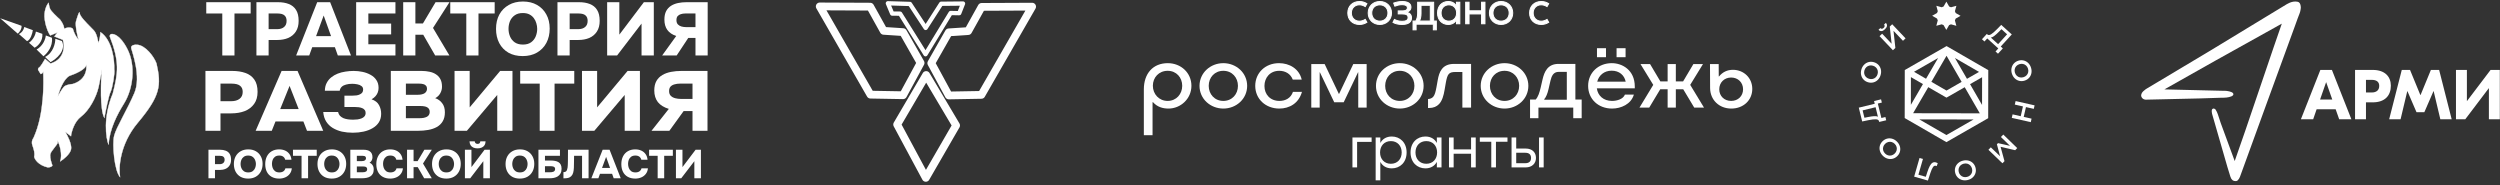 <?xml version="1.0" encoding="UTF-8"?> <svg xmlns="http://www.w3.org/2000/svg" width="1645" height="122" viewBox="0 0 1645 122" fill="none"><rect x="0" y="0" width="1645" height="122" fill="#333333" stroke="none"/><path fill-rule="evenodd" clip-rule="evenodd" d="M29.668 38.785C28.737 40.444 26.663 43.882 25.818 44.361C24.972 44.839 25.002 45.665 25.123 46.018L26.796 48.719C27.332 48.62 28.25 48.138 28.437 46.975C28.683 52.183 29.572 74.408 22.05 90.76C21.621 91.314 20.815 92.799 21.015 94.308C21.092 94.885 21.336 95.616 21.615 96.451C22.246 98.343 23.055 100.767 22.5 103.145C22.867 104.873 25.186 108.693 31.522 110.154C32.426 110.108 34.28 109.779 34.461 108.833C33.899 107.383 32.819 103.961 32.991 101.884C33.104 100.529 34.528 98.748 35.83 97.119C37.026 95.624 38.118 94.257 37.999 93.467C37.8 92.147 37.912 92.367 37.993 92.641C39.193 95.189 41.2 101.466 39.632 106.197C41.785 104.843 46.225 101.332 46.767 98.118C47.308 94.905 44.416 89.17 42.902 86.704L46.7 89.624C47.032 86.75 48.798 80.168 53.208 76.83C58.721 72.658 63.372 63.89 64.855 57.271C66.04 51.976 66.783 47.345 67.006 45.691C66.325 54.113 65.703 72.273 68.67 77.536C69.538 72.809 71.552 62.812 72.668 60.632C74.063 57.907 75.75 47.275 75.147 45.628C75.376 39.648 73.888 26.382 66.107 21.157C66.003 22.927 65.561 26.825 64.629 28.248C64.457 26.361 63.636 22.073 61.733 20.011C61.222 19.458 60.509 18.739 59.703 17.925C56.752 14.945 52.55 10.702 52.442 8.756C52.316 6.486 50.954 10.967 50.196 13.461C50.127 13.687 50.063 13.898 50.005 14.085C49.315 16.332 51.157 25.521 51.869 26.105C52.581 26.69 49.737 25.06 47.919 18.939C47.403 18.313 45.147 17.45 42.138 18.984C42.291 18.353 41.999 16.271 39.614 12.986C37.634 11.232 33.529 7.346 32.951 5.841C32.373 4.335 32.06 2.544 31.976 1.836C30.767 3.183 28.573 7.314 29.467 13.065C30.362 18.816 32.253 22.286 33.087 23.302L37.791 21.377L35.806 23.989L41.369 26.187C42.619 30.189 42.742 38.919 33.231 41.825L29.668 38.785ZM38.002 63.498C38.956 59.754 41.851 51.787 45.801 49.868C49.488 48.66 56.834 45.488 56.716 42.468C57.331 45.688 56.419 52.759 47.849 55.28C46.669 55.368 43.982 55.758 42.668 56.618C41.353 57.478 39.009 61.563 38.002 63.498Z" fill="white"></path><path fill-rule="evenodd" clip-rule="evenodd" d="M32.061 1.563L32.092 1.822C32.175 2.524 32.487 4.305 33.06 5.798C33.197 6.155 33.55 6.667 34.047 7.27C34.541 7.87 35.168 8.549 35.84 9.237C37.184 10.614 38.703 12.021 39.691 12.897L39.701 12.906L39.708 12.916C40.907 14.566 41.582 15.918 41.938 16.941C42.227 17.769 42.309 18.389 42.285 18.779C43.725 18.087 44.992 17.934 45.974 18.034C46.488 18.086 46.925 18.208 47.268 18.358C47.609 18.507 47.864 18.688 48.01 18.863L48.025 18.882L48.032 18.905C48.936 21.952 50.095 23.877 50.935 24.964C51.128 25.213 51.304 25.419 51.456 25.583C51.452 25.574 51.448 25.564 51.445 25.554C51.325 25.238 51.197 24.818 51.065 24.327C50.802 23.344 50.526 22.067 50.294 20.739C50.062 19.41 49.874 18.029 49.786 16.837C49.7 15.652 49.712 14.636 49.892 14.05C49.949 13.863 50.013 13.653 50.082 13.427L50.082 13.426L50.083 13.423C50.461 12.178 50.992 10.431 51.445 9.279C51.558 8.99 51.668 8.736 51.769 8.536C51.869 8.34 51.968 8.181 52.065 8.095C52.113 8.052 52.181 8.009 52.262 8.016C52.35 8.024 52.407 8.085 52.442 8.146C52.477 8.208 52.501 8.289 52.519 8.386C52.537 8.484 52.55 8.605 52.559 8.75C52.584 9.204 52.852 9.811 53.306 10.527C53.756 11.238 54.38 12.039 55.095 12.876C56.525 14.548 58.31 16.351 59.786 17.841L59.788 17.843C60.593 18.656 61.306 19.376 61.818 19.931C62.789 20.982 63.476 22.59 63.942 24.161C64.353 25.546 64.595 26.913 64.707 27.869C64.859 27.563 64.999 27.183 65.124 26.755C65.297 26.167 65.442 25.496 65.561 24.812C65.8 23.444 65.936 22.031 65.988 21.149L66.001 20.943L66.172 21.058C70.097 23.694 72.424 28.349 73.743 33.077C75.06 37.796 75.377 42.608 75.265 45.61C75.342 45.837 75.379 46.192 75.388 46.631C75.397 47.09 75.374 47.655 75.327 48.293C75.231 49.568 75.033 51.14 74.772 52.745C74.511 54.349 74.188 55.988 73.842 57.398C73.497 58.804 73.128 59.991 72.772 60.685C72.5 61.218 72.167 62.24 71.808 63.559C71.449 64.874 71.066 66.474 70.69 68.154C69.939 71.515 69.219 75.195 68.785 77.557L68.727 77.877L68.567 77.593C67.813 76.257 67.293 74.116 66.945 71.54C66.596 68.959 66.416 65.928 66.351 62.8C66.247 57.816 66.433 52.581 66.685 48.528C66.309 50.77 65.73 53.896 64.969 57.297C64.225 60.62 62.687 64.477 60.644 68.027C58.602 71.575 56.052 74.825 53.278 76.924C51.096 78.576 49.562 81.035 48.532 83.447C47.503 85.858 46.981 88.211 46.817 89.637L46.793 89.844L43.32 87.174C44.049 88.425 44.978 90.221 45.714 92.087C46.138 93.163 46.498 94.265 46.718 95.301C46.939 96.336 47.021 97.314 46.882 98.138C46.605 99.783 45.336 101.486 43.886 102.938C42.432 104.394 40.777 105.616 39.694 106.297L39.416 106.472L39.519 106.16C40.294 103.821 40.188 101.091 39.733 98.621C39.323 96.39 38.631 94.381 38.062 93.081C38.076 93.187 38.094 93.31 38.115 93.449C38.149 93.677 38.095 93.933 37.987 94.204C37.879 94.477 37.712 94.776 37.506 95.092C37.095 95.725 36.52 96.444 35.924 97.189L35.922 97.192C35.27 98.008 34.592 98.856 34.063 99.668C33.531 100.484 33.162 101.247 33.108 101.893C33.023 102.912 33.246 104.271 33.565 105.565C33.882 106.856 34.291 108.069 34.57 108.791L34.583 108.822L34.576 108.855C34.524 109.129 34.351 109.35 34.124 109.525C33.896 109.7 33.606 109.837 33.3 109.942C32.688 110.153 31.986 110.248 31.527 110.272L31.511 110.273L31.494 110.269C25.12 108.799 22.762 104.948 22.384 103.169L22.378 103.144L22.384 103.118C22.93 100.778 22.135 98.385 21.502 96.488L21.498 96.477C21.222 95.651 20.976 94.912 20.897 94.323C20.794 93.544 20.951 92.775 21.185 92.135C21.416 91.502 21.726 90.987 21.947 90.698C29.163 75.001 28.62 53.876 28.349 47.65C27.98 48.409 27.27 48.751 26.816 48.834L26.737 48.849L25.014 46.069L25.01 46.056C24.878 45.67 24.846 44.774 25.759 44.258C25.85 44.206 25.965 44.109 26.102 43.969C26.238 43.83 26.389 43.653 26.552 43.448C26.876 43.036 27.242 42.513 27.611 41.951C28.35 40.827 29.099 39.555 29.564 38.727L29.634 38.602L33.258 41.693C37.934 40.245 40.237 37.377 41.222 34.38C42.206 31.39 41.881 28.262 41.272 26.276L35.617 24.041L37.435 21.65L33.05 23.444L32.995 23.377C32.144 22.34 30.246 18.848 29.35 13.083C28.45 7.296 30.655 3.129 31.887 1.757L32.061 1.563ZM28.555 46.981C28.802 52.209 29.686 74.44 22.156 90.809L22.15 90.821L22.142 90.832C21.935 91.099 21.632 91.598 21.407 92.216C21.18 92.834 21.034 93.562 21.131 94.292C21.206 94.856 21.445 95.574 21.726 96.413L21.73 96.426C22.356 98.303 23.17 100.743 22.62 103.146C22.994 104.834 25.278 108.588 31.531 110.035C31.976 110.011 32.645 109.918 33.223 109.719C33.516 109.618 33.78 109.492 33.98 109.338C34.168 109.193 34.292 109.029 34.338 108.843C34.056 108.11 33.651 106.904 33.335 105.622C33.016 104.323 32.785 102.932 32.873 101.873C32.932 101.165 33.33 100.36 33.865 99.54C34.401 98.716 35.085 97.86 35.735 97.048L35.737 97.045C36.336 96.296 36.904 95.585 37.308 94.964C37.51 94.653 37.668 94.369 37.768 94.117C37.869 93.863 37.907 93.652 37.882 93.485C37.832 93.154 37.801 92.918 37.785 92.754C37.776 92.673 37.771 92.608 37.77 92.558C37.768 92.51 37.768 92.468 37.774 92.436C37.776 92.423 37.782 92.394 37.802 92.367C37.813 92.351 37.834 92.33 37.866 92.32C37.901 92.31 37.932 92.316 37.953 92.326C37.988 92.341 38.008 92.369 38.014 92.377C38.023 92.391 38.031 92.405 38.037 92.417C38.059 92.463 38.083 92.532 38.102 92.599C38.706 93.882 39.509 96.094 39.965 98.579C40.403 100.959 40.526 103.602 39.841 105.922C40.905 105.225 42.397 104.096 43.719 102.772C45.163 101.326 46.385 99.667 46.649 98.099C46.781 97.316 46.705 96.371 46.488 95.35C46.271 94.331 45.915 93.242 45.494 92.174C44.653 90.037 43.554 87.993 42.801 86.765L42.973 86.61L46.608 89.404C46.799 87.943 47.324 85.675 48.315 83.355C49.354 80.922 50.908 78.422 53.136 76.736C55.876 74.662 58.407 71.442 60.44 67.909C62.472 64.377 64 60.541 64.739 57.245C65.924 51.953 66.666 47.326 66.888 45.675L67.123 45.701C66.782 49.909 66.457 56.55 66.587 62.795C66.652 65.918 66.831 68.94 67.179 71.508C67.501 73.891 67.967 75.872 68.615 77.18C69.054 74.812 69.743 71.313 70.46 68.103C70.836 66.421 71.22 64.817 71.58 63.497C71.939 62.18 72.277 61.135 72.562 60.578C72.904 59.91 73.268 58.747 73.613 57.342C73.957 55.939 74.279 54.307 74.539 52.707C74.799 51.107 74.997 49.542 75.091 48.275C75.139 47.642 75.161 47.085 75.152 46.636C75.143 46.183 75.103 45.854 75.035 45.668L75.027 45.647L75.028 45.623C75.142 42.644 74.828 37.844 73.516 33.141C72.222 28.504 69.965 23.98 66.211 21.371C66.151 22.264 66.017 23.577 65.794 24.852C65.673 25.542 65.526 26.223 65.351 26.821C65.175 27.418 64.969 27.942 64.726 28.312L64.541 28.595L64.51 28.258C64.425 27.322 64.178 25.786 63.716 24.228C63.253 22.668 62.578 21.101 61.645 20.091C61.136 19.54 60.425 18.822 59.619 18.008L59.617 18.006C58.142 16.517 56.351 14.709 54.916 13.029C54.197 12.189 53.566 11.378 53.106 10.654C52.65 9.933 52.352 9.281 52.323 8.763C52.315 8.624 52.303 8.514 52.287 8.429C52.271 8.343 52.252 8.291 52.236 8.262C52.236 8.261 52.236 8.261 52.235 8.26C52.231 8.263 52.227 8.266 52.222 8.271C52.161 8.325 52.079 8.447 51.98 8.643C51.883 8.834 51.777 9.08 51.665 9.365C51.216 10.508 50.687 12.246 50.308 13.495C50.239 13.721 50.175 13.932 50.117 14.119C49.952 14.657 49.935 15.632 50.022 16.82C50.108 18.002 50.295 19.375 50.526 20.698C50.758 22.021 51.032 23.291 51.293 24.266C51.424 24.753 51.55 25.165 51.666 25.471C51.723 25.625 51.777 25.75 51.827 25.843C51.878 25.941 51.918 25.993 51.943 26.014C51.989 26.052 52.024 26.083 52.046 26.107C52.056 26.116 52.07 26.132 52.081 26.15C52.084 26.155 52.088 26.164 52.092 26.175C52.095 26.184 52.101 26.205 52.097 26.232C52.092 26.264 52.073 26.297 52.039 26.317C52.011 26.334 51.984 26.334 51.972 26.334C51.949 26.333 51.93 26.325 51.924 26.323C51.919 26.32 51.914 26.318 51.91 26.316C51.907 26.314 51.904 26.312 51.901 26.311C51.887 26.303 51.872 26.293 51.856 26.281C51.823 26.258 51.781 26.225 51.73 26.182C51.529 26.01 51.178 25.664 50.749 25.108C49.892 24 48.724 22.056 47.812 18.996C47.696 18.863 47.481 18.709 47.173 18.574C46.854 18.434 46.442 18.319 45.951 18.269C44.97 18.169 43.676 18.331 42.191 19.089L41.962 19.205L42.023 18.956C42.091 18.673 42.065 18.021 41.715 17.019C41.369 16.024 40.708 14.696 39.525 13.065C38.533 12.186 37.015 10.779 35.671 9.402C34.997 8.712 34.365 8.027 33.865 7.42C33.368 6.817 32.992 6.279 32.84 5.883C32.319 4.527 32.013 2.946 31.893 2.115C30.682 3.617 28.735 7.595 29.583 13.047C30.456 18.66 32.279 22.082 33.123 23.159L38.146 21.104L35.993 23.936L41.463 26.098L41.48 26.152C42.111 28.17 42.458 31.379 41.447 34.454C40.433 37.535 38.057 40.473 33.265 41.938L33.203 41.956L29.699 38.968C29.23 39.798 28.515 41.006 27.808 42.08C27.437 42.645 27.068 43.174 26.737 43.594C26.571 43.803 26.415 43.987 26.271 44.134C26.129 44.279 25.995 44.395 25.875 44.463C25.105 44.899 25.123 45.641 25.229 45.967L26.851 48.586C27.359 48.463 28.146 48.003 28.318 46.968C28.312 46.858 28.308 46.756 28.303 46.661L28.303 46.655C28.285 46.292 28.273 46.043 28.272 45.925C28.272 45.897 28.272 45.871 28.274 45.852C28.275 45.846 28.276 45.84 28.277 45.832C28.278 45.828 28.282 45.81 28.293 45.792C28.298 45.782 28.312 45.761 28.339 45.747C28.373 45.729 28.41 45.729 28.442 45.742C28.467 45.753 28.482 45.77 28.488 45.777C28.495 45.786 28.5 45.794 28.502 45.799C28.511 45.815 28.515 45.831 28.517 45.838C28.519 45.849 28.522 45.86 28.524 45.873C28.529 45.898 28.535 45.932 28.542 45.974C28.601 46.351 28.601 46.685 28.555 46.981ZM55.832 49.188C54.594 51.704 52.197 54.123 47.881 55.393L47.869 55.396L47.856 55.397C47.272 55.441 46.311 55.56 45.333 55.775C44.352 55.99 43.37 56.299 42.731 56.717C42.42 56.92 42.037 57.324 41.617 57.856C41.2 58.386 40.755 59.035 40.318 59.718C39.444 61.085 38.608 62.587 38.105 63.552L37.886 63.469C38.365 61.59 39.33 58.654 40.671 55.946C41.342 54.592 42.108 53.291 42.956 52.208C43.804 51.125 44.738 50.253 45.748 49.762L45.755 49.758L45.763 49.756C47.602 49.153 50.352 48.061 52.625 46.745C53.763 46.087 54.775 45.375 55.494 44.645C56.216 43.912 56.625 43.178 56.597 42.472L56.831 42.446C57.143 44.078 57.067 46.677 55.832 49.188ZM56.707 43.262C56.855 44.837 56.649 46.992 55.62 49.084C54.414 51.536 52.073 53.911 47.826 55.163C47.231 55.208 46.265 55.328 45.283 55.544C44.297 55.761 43.278 56.077 42.602 56.519C42.256 56.745 41.853 57.175 41.432 57.711C41.008 58.249 40.558 58.904 40.119 59.591C39.485 60.582 38.872 61.643 38.39 62.521C38.918 60.702 39.77 58.297 40.883 56.051C41.549 54.706 42.307 53.42 43.142 52.353C43.976 51.288 44.882 50.447 45.844 49.978C47.693 49.371 50.455 48.274 52.744 46.949C53.889 46.286 54.922 45.562 55.662 44.811C56.154 44.311 56.524 43.791 56.707 43.262Z" fill="white"></path><path d="M74.209 61.563C67.723 77.188 69.636 90.506 71.403 95.212C72.147 84.705 77.237 75.108 81.575 68.113C87.751 58.154 89.286 43.157 83.893 32.462C78.741 22.245 73.901 22.039 72.96 22.518C72.208 22.902 72.183 23.704 72.264 24.058C78.718 40.62 77.76 47.967 74.209 61.563Z" fill="white"></path><path fill-rule="evenodd" clip-rule="evenodd" d="M74.321 22.549C73.668 22.44 73.218 22.52 73.014 22.623C72.338 22.968 72.304 23.69 72.377 24.023C75.605 32.307 76.982 38.297 77.106 43.92C77.23 49.544 76.099 54.794 74.323 61.593L74.32 61.601L74.317 61.608C68.07 76.66 69.633 89.56 71.329 94.648C72.211 84.329 77.211 74.926 81.475 68.051C87.632 58.122 89.159 43.169 83.787 32.515C81.217 27.419 78.731 24.832 76.783 23.578C75.809 22.951 74.97 22.658 74.321 22.549ZM76.911 23.38C78.906 24.663 81.416 27.288 83.998 32.409C89.412 43.146 87.869 58.186 81.675 68.175C77.339 75.167 72.263 84.743 71.521 95.22L71.292 95.253C69.515 90.52 67.603 77.175 74.096 61.525C75.871 54.732 76.993 49.512 76.87 43.925C76.747 38.338 75.378 32.375 72.154 24.1L72.151 24.093L72.149 24.084C72.062 23.707 72.084 22.833 72.907 22.413C73.173 22.277 73.68 22.203 74.36 22.317C75.044 22.431 75.913 22.738 76.911 23.38Z" fill="white"></path><path d="M90.641 80.786C78.764 94.942 77.933 110.5 79.003 116.509C75.195 112.409 73.76 94.722 75.133 89.284C76.507 83.846 83.964 71.752 88.482 61.098C93.001 50.444 86.976 34.326 86.365 31.735C85.877 29.663 88.746 29.357 90.241 29.463C95.53 29.8 101.155 36.93 102.962 41.753C106.261 56.24 105.488 63.09 90.641 80.786Z" fill="white"></path><path fill-rule="evenodd" clip-rule="evenodd" d="M87.517 29.672C88.383 29.341 89.493 29.292 90.249 29.346C92.939 29.517 95.693 31.41 97.993 33.844C100.295 36.282 102.162 39.283 103.072 41.712L103.075 41.719L103.077 41.727C104.727 48.975 105.365 54.333 103.719 60.098C102.076 65.859 98.157 72.011 90.732 80.861C78.879 94.989 78.055 110.51 79.119 116.488L79.189 116.883L78.916 116.589C77.944 115.542 77.134 113.644 76.485 111.322C75.834 108.995 75.34 106.223 75.008 103.412C74.676 100.601 74.506 97.747 74.505 95.255C74.504 92.766 74.671 90.629 75.019 89.255C75.709 86.519 77.925 82.122 80.523 77.093C80.763 76.629 81.006 76.159 81.251 75.685C83.67 71.012 86.324 65.884 88.373 61.052C90.619 55.758 90.248 49.093 89.231 43.414C88.723 40.577 88.055 37.99 87.475 35.95C87.199 34.977 86.942 34.125 86.731 33.43C86.503 32.673 86.33 32.101 86.25 31.762C86.122 31.215 86.213 30.772 86.458 30.423C86.7 30.078 87.084 29.838 87.517 29.672ZM86.651 30.559C86.449 30.846 86.365 31.219 86.48 31.708C86.559 32.043 86.728 32.602 86.954 33.349C87.163 34.042 87.422 34.898 87.702 35.886C88.283 37.93 88.953 40.525 89.463 43.372C90.482 49.063 90.864 55.784 88.591 61.144C86.538 65.985 83.879 71.122 81.461 75.793C81.216 76.267 80.972 76.737 80.733 77.201C78.129 82.242 75.93 86.61 75.247 89.312C74.908 90.657 74.74 92.771 74.741 95.255C74.742 97.737 74.911 100.582 75.242 103.384C75.573 106.187 76.066 108.946 76.712 111.258C77.296 113.347 78.001 115.055 78.817 116.107C77.855 109.788 78.917 94.576 90.551 80.71C97.972 71.864 101.863 65.743 103.493 60.033C105.12 54.33 104.495 49.022 102.849 41.787C101.95 39.393 100.102 36.421 97.821 34.007C95.534 31.586 92.832 29.746 90.234 29.581L90.233 29.581C89.493 29.528 88.422 29.579 87.602 29.892C87.192 30.049 86.856 30.267 86.651 30.559Z" fill="white"></path><path d="M11.722 22.17L0.08 11.996L14.159 16.96C14.46 19.129 12.66 21.337 11.722 22.17Z" fill="white"></path><path d="M15.936 17.773C15.392 20.609 13.373 22.041 12.432 22.402L17.778 27.08C20.132 26.306 21.317 21.939 21.616 19.853L15.936 17.773Z" fill="white"></path><path d="M19.082 28.129C22.274 25.839 23.442 22.275 23.627 20.779L27.886 22.279C28.302 27.279 24.646 30.446 22.766 31.404L19.082 28.129Z" fill="white"></path><path d="M28.592 37.024L24.074 32.576C28.584 29.992 29.995 25.332 30.137 23.325L34.16 24.828C34.961 30.674 30.782 35.394 28.592 37.024Z" fill="white"></path><path d="M33.224 40.88L29.657 37.486C35.11 34.707 36.429 28.349 36.407 25.517L40.785 27.017C43.666 33.413 36.944 38.924 33.224 40.88Z" fill="white"></path><path d="M137.162 117.297V98.53H144.77C146.219 98.53 147.482 98.742 148.56 99.166C149.656 99.59 150.504 100.279 151.105 101.233C151.724 102.188 152.033 103.478 152.033 105.104C152.033 106.606 151.706 107.86 151.052 108.868C150.398 109.875 149.506 110.626 148.375 111.121C147.244 111.598 145.954 111.836 144.505 111.836H141.456V117.297H137.162ZM141.456 108.019H144.505C145.512 108.019 146.307 107.772 146.89 107.277C147.491 106.782 147.792 106.058 147.792 105.104C147.792 104.238 147.535 103.593 147.023 103.168C146.528 102.727 145.706 102.506 144.558 102.506H141.456V108.019ZM163.27 117.509C161.344 117.509 159.674 117.111 158.26 116.316C156.864 115.503 155.786 114.381 155.026 112.95C154.266 111.501 153.886 109.831 153.886 107.94C153.886 105.996 154.275 104.308 155.053 102.877C155.848 101.428 156.952 100.306 158.366 99.51C159.78 98.698 161.45 98.291 163.376 98.291C165.267 98.291 166.91 98.689 168.306 99.484C169.72 100.279 170.816 101.392 171.593 102.824C172.388 104.238 172.786 105.908 172.786 107.834C172.786 109.725 172.397 111.403 171.62 112.87C170.842 114.319 169.738 115.459 168.306 116.29C166.893 117.102 165.214 117.509 163.27 117.509ZM163.349 113.453C164.551 113.453 165.523 113.179 166.265 112.632C167.007 112.084 167.546 111.386 167.882 110.538C168.218 109.689 168.386 108.823 168.386 107.94C168.386 107.286 168.289 106.632 168.094 105.978C167.918 105.324 167.626 104.724 167.22 104.176C166.831 103.628 166.318 103.186 165.682 102.85C165.046 102.515 164.26 102.347 163.323 102.347C162.139 102.347 161.176 102.621 160.434 103.168C159.691 103.699 159.144 104.388 158.79 105.236C158.454 106.084 158.287 106.977 158.287 107.913C158.287 108.85 158.463 109.742 158.817 110.591C159.17 111.439 159.718 112.128 160.46 112.658C161.22 113.188 162.183 113.453 163.349 113.453ZM183.716 117.509C181.772 117.509 180.111 117.12 178.732 116.343C177.354 115.565 176.302 114.461 175.578 113.029C174.871 111.598 174.518 109.919 174.518 107.993C174.518 106.031 174.889 104.326 175.631 102.877C176.373 101.428 177.424 100.306 178.785 99.51C180.164 98.698 181.789 98.291 183.663 98.291C185.112 98.291 186.419 98.547 187.586 99.06C188.752 99.572 189.697 100.332 190.422 101.339C191.164 102.329 191.615 103.584 191.774 105.104H187.665C187.453 104.238 187.02 103.566 186.366 103.089C185.73 102.594 184.864 102.347 183.769 102.347C182.585 102.347 181.639 102.621 180.932 103.168C180.225 103.699 179.713 104.379 179.395 105.21C179.094 106.04 178.944 106.906 178.944 107.807C178.944 108.744 179.103 109.645 179.421 110.511C179.757 111.377 180.278 112.084 180.985 112.632C181.71 113.179 182.664 113.453 183.848 113.453C184.555 113.453 185.173 113.347 185.704 113.135C186.251 112.923 186.702 112.614 187.055 112.207C187.409 111.801 187.656 111.315 187.798 110.75H192.012C191.871 112.216 191.403 113.453 190.607 114.461C189.83 115.468 188.831 116.228 187.612 116.74C186.41 117.253 185.112 117.509 183.716 117.509ZM198.424 117.297V102.506H192.778V98.53H208.417V102.506H202.718V117.297H198.424ZM218.278 117.509C216.352 117.509 214.682 117.111 213.268 116.316C211.872 115.503 210.794 114.381 210.034 112.95C209.274 111.501 208.894 109.831 208.894 107.94C208.894 105.996 209.283 104.308 210.06 102.877C210.856 101.428 211.96 100.306 213.374 99.51C214.788 98.698 216.458 98.291 218.384 98.291C220.275 98.291 221.918 98.689 223.314 99.484C224.728 100.279 225.824 101.392 226.601 102.824C227.396 104.238 227.794 105.908 227.794 107.834C227.794 109.725 227.405 111.403 226.628 112.87C225.85 114.319 224.746 115.459 223.314 116.29C221.9 117.102 220.222 117.509 218.278 117.509ZM218.357 113.453C219.559 113.453 220.531 113.179 221.273 112.632C222.015 112.084 222.554 111.386 222.89 110.538C223.226 109.689 223.394 108.823 223.394 107.94C223.394 107.286 223.296 106.632 223.102 105.978C222.925 105.324 222.634 104.724 222.227 104.176C221.839 103.628 221.326 103.186 220.69 102.85C220.054 102.515 219.267 102.347 218.331 102.347C217.147 102.347 216.184 102.621 215.441 103.168C214.699 103.699 214.151 104.388 213.798 105.236C213.462 106.084 213.294 106.977 213.294 107.913C213.294 108.85 213.471 109.742 213.825 110.591C214.178 111.439 214.726 112.128 215.468 112.658C216.228 113.188 217.191 113.453 218.357 113.453ZM230.507 117.297V98.53H239.281C240.111 98.53 240.871 98.618 241.56 98.795C242.267 98.954 242.877 99.228 243.389 99.617C243.919 99.988 244.335 100.491 244.635 101.127C244.936 101.746 245.086 102.532 245.086 103.487C245.086 104.211 244.918 104.9 244.582 105.554C244.246 106.208 243.769 106.712 243.151 107.065C243.981 107.383 244.644 107.913 245.139 108.655C245.651 109.38 245.907 110.325 245.907 111.492C245.907 112.64 245.695 113.595 245.271 114.355C244.865 115.097 244.299 115.689 243.575 116.131C242.868 116.555 242.055 116.855 241.136 117.032C240.217 117.209 239.254 117.297 238.247 117.297H230.507ZM234.801 113.347H238.671C239.113 113.347 239.51 113.312 239.864 113.241C240.235 113.153 240.544 113.038 240.792 112.897C241.057 112.738 241.251 112.534 241.375 112.287C241.516 112.022 241.587 111.722 241.587 111.386C241.587 111.032 241.525 110.741 241.401 110.511C241.295 110.281 241.127 110.096 240.898 109.954C240.668 109.795 240.394 109.689 240.076 109.636C239.758 109.566 239.396 109.53 238.989 109.53H234.801V113.347ZM234.801 106.005H238.22C238.644 106.005 239.016 105.961 239.334 105.872C239.669 105.784 239.943 105.66 240.155 105.501C240.367 105.342 240.527 105.148 240.633 104.918C240.756 104.688 240.818 104.423 240.818 104.123C240.818 103.716 240.721 103.398 240.527 103.168C240.35 102.921 240.094 102.753 239.758 102.665C239.422 102.559 239.016 102.506 238.538 102.506H234.801V106.005ZM256.818 117.509C254.874 117.509 253.213 117.12 251.834 116.343C250.456 115.565 249.405 114.461 248.68 113.029C247.973 111.598 247.62 109.919 247.62 107.993C247.62 106.031 247.991 104.326 248.733 102.877C249.475 101.428 250.527 100.306 251.887 99.51C253.266 98.698 254.892 98.291 256.765 98.291C258.214 98.291 259.521 98.547 260.688 99.06C261.854 99.572 262.8 100.332 263.524 101.339C264.266 102.329 264.717 103.584 264.876 105.104H260.767C260.555 104.238 260.122 103.566 259.468 103.089C258.832 102.594 257.966 102.347 256.871 102.347C255.687 102.347 254.741 102.621 254.034 103.168C253.328 103.699 252.815 104.379 252.497 105.21C252.197 106.04 252.046 106.906 252.046 107.807C252.046 108.744 252.205 109.645 252.524 110.511C252.859 111.377 253.381 112.084 254.087 112.632C254.812 113.179 255.766 113.453 256.95 113.453C257.657 113.453 258.276 113.347 258.806 113.135C259.354 112.923 259.804 112.614 260.158 112.207C260.511 111.801 260.758 111.315 260.9 110.75H265.115C264.973 112.216 264.505 113.453 263.71 114.461C262.932 115.468 261.934 116.228 260.714 116.74C259.513 117.253 258.214 117.509 256.818 117.509ZM267.835 117.297V98.53H272.129V106.031H274.78L279.233 98.53H284.137L278.332 107.595L284.111 117.297H279.101L274.886 109.981H272.129V117.297H267.835ZM293.658 117.509C291.732 117.509 290.062 117.111 288.648 116.316C287.252 115.503 286.174 114.381 285.414 112.95C284.654 111.501 284.274 109.831 284.274 107.94C284.274 105.996 284.663 104.308 285.441 102.877C286.236 101.428 287.34 100.306 288.754 99.51C290.168 98.698 291.838 98.291 293.764 98.291C295.655 98.291 297.298 98.689 298.694 99.484C300.108 100.279 301.204 101.392 301.981 102.824C302.776 104.238 303.174 105.908 303.174 107.834C303.174 109.725 302.785 111.403 302.008 112.87C301.23 114.319 300.126 115.459 298.694 116.29C297.281 117.102 295.602 117.509 293.658 117.509ZM293.737 113.453C294.939 113.453 295.911 113.179 296.653 112.632C297.395 112.084 297.934 111.386 298.27 110.538C298.606 109.689 298.774 108.823 298.774 107.94C298.774 107.286 298.677 106.632 298.482 105.978C298.306 105.324 298.014 104.724 297.607 104.176C297.219 103.628 296.706 103.186 296.07 102.85C295.434 102.515 294.648 102.347 293.711 102.347C292.527 102.347 291.564 102.621 290.822 103.168C290.079 103.699 289.532 104.388 289.178 105.236C288.842 106.084 288.675 106.977 288.675 107.913C288.675 108.85 288.851 109.742 289.205 110.591C289.558 111.439 290.106 112.128 290.848 112.658C291.608 113.188 292.571 113.453 293.737 113.453ZM305.913 117.297V98.53H310.208V109.954L318.849 98.53H322.348V117.297H318.027V106.058L309.412 117.297H305.913ZM314.21 97.629C313.185 97.629 312.284 97.461 311.506 97.125C310.729 96.789 310.119 96.285 309.677 95.614C309.236 94.925 308.988 94.059 308.935 93.016H312.381C312.417 93.546 312.611 93.962 312.964 94.262C313.318 94.545 313.751 94.686 314.263 94.686C314.793 94.686 315.217 94.545 315.536 94.262C315.854 93.962 316.022 93.546 316.039 93.016H319.512C319.476 94.059 319.229 94.925 318.769 95.614C318.328 96.285 317.709 96.789 316.914 97.125C316.136 97.461 315.235 97.629 314.21 97.629ZM342.039 117.509C340.113 117.509 338.443 117.111 337.029 116.316C335.633 115.503 334.555 114.381 333.795 112.95C333.035 111.501 332.655 109.831 332.655 107.94C332.655 105.996 333.044 104.308 333.822 102.877C334.617 101.428 335.721 100.306 337.135 99.51C338.549 98.698 340.219 98.291 342.145 98.291C344.036 98.291 345.679 98.689 347.075 99.484C348.489 100.279 349.585 101.392 350.362 102.824C351.157 104.238 351.555 105.908 351.555 107.834C351.555 109.725 351.166 111.403 350.389 112.87C349.611 114.319 348.507 115.459 347.075 116.29C345.662 117.102 343.983 117.509 342.039 117.509ZM342.118 113.453C343.32 113.453 344.292 113.179 345.034 112.632C345.776 112.084 346.315 111.386 346.651 110.538C346.987 109.689 347.155 108.823 347.155 107.94C347.155 107.286 347.058 106.632 346.863 105.978C346.687 105.324 346.395 104.724 345.988 104.176C345.6 103.628 345.087 103.186 344.451 102.85C343.815 102.515 343.029 102.347 342.092 102.347C340.908 102.347 339.945 102.621 339.203 103.168C338.46 103.699 337.913 104.388 337.559 105.236C337.223 106.084 337.056 106.977 337.056 107.913C337.056 108.85 337.232 109.742 337.586 110.591C337.939 111.439 338.487 112.128 339.229 112.658C339.989 113.188 340.952 113.453 342.118 113.453ZM354.294 117.297V98.53H368.449V102.506H358.589V105.634H362.565C363.484 105.634 364.358 105.713 365.189 105.872C366.019 106.014 366.762 106.279 367.416 106.667C368.069 107.056 368.582 107.604 368.953 108.311C369.324 109.018 369.51 109.928 369.51 111.041C369.51 112.278 369.28 113.303 368.82 114.116C368.379 114.929 367.778 115.574 367.018 116.051C366.276 116.51 365.445 116.837 364.526 117.032C363.607 117.209 362.688 117.297 361.769 117.297H354.294ZM358.589 113.347H361.955C362.344 113.347 362.733 113.321 363.121 113.268C363.51 113.215 363.864 113.118 364.182 112.976C364.5 112.835 364.756 112.623 364.95 112.34C365.162 112.057 365.268 111.686 365.268 111.227C365.268 110.82 365.18 110.493 365.003 110.246C364.844 109.999 364.623 109.813 364.341 109.689C364.058 109.548 363.722 109.46 363.333 109.424C362.962 109.371 362.565 109.345 362.141 109.345H358.589V113.347ZM370.745 117.35V113.268C371.416 113.268 371.929 113.144 372.282 112.897C372.653 112.649 372.918 112.296 373.077 111.836C373.254 111.377 373.387 110.847 373.475 110.246C373.546 109.751 373.59 109.23 373.607 108.682C373.643 108.117 373.66 107.586 373.66 107.092C373.678 106.579 373.687 106.146 373.687 105.793L373.74 98.53H387.285V117.297H382.991V102.506H377.743L377.69 106.561C377.69 107.94 377.663 109.23 377.61 110.431C377.557 111.615 377.407 112.676 377.159 113.612C376.912 114.549 376.479 115.326 375.861 115.945C375.277 116.51 374.597 116.89 373.82 117.085C373.06 117.262 372.035 117.35 370.745 117.35ZM389.118 117.297L396.54 98.53H401.099L408.441 117.297H403.803L402.769 114.381H394.79L393.73 117.297H389.118ZM396.142 110.484H401.417L398.819 103.221L396.142 110.484ZM418.036 117.509C416.092 117.509 414.431 117.12 413.053 116.343C411.674 115.565 410.623 114.461 409.898 113.029C409.191 111.598 408.838 109.919 408.838 107.993C408.838 106.031 409.209 104.326 409.951 102.877C410.693 101.428 411.745 100.306 413.106 99.51C414.484 98.698 416.11 98.291 417.983 98.291C419.432 98.291 420.74 98.547 421.906 99.06C423.072 99.572 424.018 100.332 424.742 101.339C425.485 102.329 425.935 103.584 426.094 105.104H421.986C421.773 104.238 421.341 103.566 420.687 103.089C420.051 102.594 419.185 102.347 418.089 102.347C416.905 102.347 415.96 102.621 415.253 103.168C414.546 103.699 414.033 104.379 413.715 105.21C413.415 106.04 413.265 106.906 413.265 107.807C413.265 108.744 413.424 109.645 413.742 110.511C414.078 111.377 414.599 112.084 415.306 112.632C416.03 113.179 416.984 113.453 418.168 113.453C418.875 113.453 419.494 113.347 420.024 113.135C420.572 112.923 421.022 112.614 421.376 112.207C421.729 111.801 421.977 111.315 422.118 110.75H426.333C426.191 112.216 425.723 113.453 424.928 114.461C424.15 115.468 423.152 116.228 421.933 116.74C420.731 117.253 419.432 117.509 418.036 117.509ZM432.744 117.297V102.506H427.098V98.53H442.737V102.506H437.038V117.297H432.744ZM444.766 117.297V98.53H449.06V109.954L457.702 98.53H461.201V117.297H456.88V106.058L448.265 117.297H444.766Z" fill="white"></path><path d="M428.689 86.061L440.079 71.652C436.912 70.687 434.516 69.204 432.892 67.201C431.308 65.161 430.517 62.602 430.517 59.523C430.517 57.038 430.984 54.961 431.917 53.292C432.892 51.623 434.212 50.307 435.876 49.342C437.541 48.378 439.449 47.692 441.601 47.284C443.753 46.876 446.007 46.672 448.362 46.672H465.537V86.061H455.671V73.098H449.824L440.444 86.061H428.689ZM447.936 65.087H455.671V55.017H447.448C446.109 55.017 444.89 55.184 443.794 55.518C442.698 55.815 441.825 56.315 441.175 57.02C440.566 57.725 440.262 58.689 440.262 59.913C440.262 61.285 440.647 62.342 441.419 63.084C442.19 63.826 443.165 64.345 444.342 64.642C445.56 64.939 446.758 65.087 447.936 65.087Z" fill="white"></path><path d="M382.949 86.061V46.672H392.909V70.65L412.952 46.672H421.068V86.061H411.046V62.472L391.065 86.061H382.949Z" fill="white"></path><path d="M355.133 86.061V55.017H342.289V46.672H377.866V55.017H364.902V86.061H355.133Z" fill="white"></path><path d="M299.088 86.061V46.672H309.048V70.65L329.091 46.672H337.206V86.061H327.185V62.472L307.203 86.061H299.088Z" fill="white"></path><path d="M257.158 86.061V46.672H277.427C279.346 46.672 281.101 46.857 282.693 47.228C284.326 47.562 285.734 48.137 286.918 48.953C288.143 49.732 289.102 50.789 289.796 52.124C290.49 53.422 290.837 55.073 290.837 57.075C290.837 58.596 290.449 60.043 289.674 61.415C288.898 62.787 287.796 63.844 286.367 64.586C288.286 65.254 289.817 66.367 290.96 67.924C292.144 69.445 292.736 71.429 292.736 73.877C292.736 76.288 292.246 78.291 291.266 79.886C290.327 81.443 289.021 82.686 287.347 83.613C285.714 84.503 283.836 85.134 281.713 85.505C279.591 85.876 277.366 86.061 275.039 86.061H257.158ZM267.078 77.772H276.018C277.039 77.772 277.958 77.697 278.774 77.549C279.631 77.364 280.346 77.123 280.917 76.826C281.53 76.492 281.979 76.065 282.264 75.546C282.591 74.99 282.754 74.359 282.754 73.655C282.754 72.913 282.611 72.301 282.326 71.819C282.081 71.337 281.693 70.947 281.162 70.65C280.632 70.317 279.999 70.094 279.264 69.983C278.529 69.834 277.692 69.76 276.753 69.76H267.078V77.772ZM267.078 62.361H274.978C275.957 62.361 276.815 62.268 277.549 62.083C278.325 61.897 278.958 61.638 279.448 61.304C279.938 60.97 280.305 60.562 280.55 60.08C280.836 59.598 280.978 59.041 280.978 58.411C280.978 57.558 280.754 56.89 280.305 56.408C279.897 55.889 279.305 55.536 278.529 55.351C277.753 55.128 276.815 55.017 275.712 55.017H267.078V62.361Z" fill="white"></path><path d="M232.187 87.332C229.662 87.332 227.264 87.089 224.992 86.603C222.762 86.079 220.743 85.275 218.933 84.191C217.166 83.107 215.736 81.705 214.642 79.985C213.548 78.265 212.896 76.171 212.686 73.704H222.468C222.678 74.676 223.078 75.498 223.667 76.171C224.298 76.807 225.055 77.33 225.939 77.742C226.864 78.115 227.874 78.377 228.968 78.527C230.062 78.676 231.177 78.751 232.313 78.751C233.323 78.751 234.29 78.695 235.216 78.583C236.184 78.433 237.067 78.209 237.867 77.91C238.708 77.573 239.36 77.125 239.823 76.564C240.328 75.966 240.58 75.218 240.58 74.321C240.58 73.498 240.37 72.844 239.949 72.358C239.571 71.834 239.045 71.442 238.371 71.18C237.698 70.881 236.92 70.675 236.036 70.563C235.153 70.451 234.248 70.395 233.323 70.395H226.633V62.936H231.934C232.944 62.936 233.87 62.88 234.711 62.768C235.553 62.618 236.289 62.375 236.92 62.038C237.593 61.702 238.098 61.291 238.435 60.805C238.771 60.281 238.939 59.646 238.939 58.898C238.939 57.888 238.561 57.122 237.803 56.599C237.088 56.038 236.184 55.664 235.09 55.477C233.996 55.252 232.881 55.14 231.745 55.14C230.23 55.14 228.884 55.309 227.706 55.645C226.528 55.944 225.581 56.43 224.866 57.103C224.151 57.776 223.709 58.636 223.541 59.683H213.758C213.8 57.701 214.2 56 214.958 54.58C215.715 53.121 216.704 51.906 217.924 50.934C219.144 49.925 220.553 49.102 222.152 48.467C223.751 47.831 225.455 47.382 227.264 47.12C229.073 46.821 230.882 46.672 232.691 46.672C234.669 46.672 236.625 46.877 238.561 47.289C240.496 47.7 242.263 48.354 243.862 49.252C245.461 50.112 246.723 51.252 247.649 52.673C248.616 54.093 249.1 55.813 249.1 57.832C249.1 58.879 248.932 59.851 248.595 60.749C248.301 61.608 247.817 62.431 247.144 63.216C246.513 63.964 245.629 64.674 244.493 65.347C246.807 66.132 248.427 67.385 249.353 69.105C250.32 70.825 250.804 72.75 250.804 74.881C250.804 77.013 250.299 78.882 249.29 80.49C248.28 82.06 246.891 83.35 245.124 84.359C243.399 85.369 241.422 86.117 239.192 86.603C236.962 87.089 234.627 87.332 232.187 87.332Z" fill="white"></path><path d="M168.213 86.061L185.294 46.672H195.787L212.685 86.061H202.009L199.63 79.941H181.268L178.828 86.061H168.213ZM184.379 71.763H196.519L190.54 56.519L184.379 71.763Z" fill="white"></path><path d="M135.178 86.061V46.672H152.729C156.072 46.672 158.987 47.117 161.473 48.007C164.001 48.897 165.958 50.344 167.344 52.347C168.771 54.349 169.484 57.057 169.484 60.469C169.484 63.622 168.73 66.255 167.222 68.369C165.713 70.483 163.655 72.06 161.045 73.098C158.436 74.1 155.46 74.6 152.117 74.6H145.084V86.061H135.178ZM145.084 66.589H152.117C154.441 66.589 156.275 66.07 157.621 65.031C159.007 63.993 159.7 62.472 159.7 60.469C159.7 58.652 159.109 57.298 157.927 56.408C156.785 55.481 154.889 55.017 152.239 55.017H145.084V66.589Z" fill="white"></path><path d="M435.689 36.507L444.95 23.68C442.375 22.822 440.427 21.502 439.106 19.719C437.819 17.903 437.175 15.625 437.175 12.885C437.175 10.673 437.555 8.824 438.314 7.338C439.106 5.853 440.179 4.681 441.533 3.822C442.887 2.964 444.438 2.353 446.188 1.99C447.938 1.627 449.77 1.445 451.685 1.445H465.65V36.507H457.627V24.968H452.873L445.247 36.507H435.689ZM451.338 17.837H457.627V8.874H450.942C449.853 8.874 448.862 9.022 447.971 9.319C447.079 9.583 446.37 10.029 445.841 10.656C445.346 11.284 445.099 12.142 445.099 13.231C445.099 14.453 445.412 15.394 446.039 16.054C446.667 16.714 447.459 17.177 448.416 17.441C449.407 17.705 450.381 17.837 451.338 17.837Z" fill="white"></path><path d="M399.502 36.507V1.445H407.524V22.789L423.668 1.445H430.205V36.507H422.133V15.509L406.039 36.507H399.502Z" fill="white"></path><path d="M366.812 36.507V1.445H381.025C383.732 1.445 386.093 1.841 388.107 2.634C390.154 3.426 391.738 4.714 392.861 6.496C394.016 8.279 394.594 10.689 394.594 13.727C394.594 16.533 393.983 18.877 392.762 20.759C391.54 22.64 389.873 24.044 387.76 24.968C385.647 25.859 383.237 26.305 380.53 26.305H374.835V36.507H366.812ZM374.835 19.174H380.53C382.412 19.174 383.897 18.712 384.987 17.787C386.109 16.863 386.671 15.509 386.671 13.727C386.671 12.109 386.192 10.904 385.234 10.112C384.31 9.286 382.775 8.874 380.629 8.874H374.835V19.174Z" fill="white"></path><path d="M343.915 36.903C340.317 36.903 337.197 36.16 334.556 34.675C331.948 33.156 329.934 31.059 328.514 28.385C327.095 25.678 326.385 22.558 326.385 19.026C326.385 15.394 327.111 12.241 328.564 9.567C330.049 6.86 332.113 4.764 334.754 3.278C337.395 1.759 340.515 1 344.113 1C347.646 1 350.716 1.743 353.324 3.228C355.966 4.714 358.012 6.794 359.465 9.468C360.951 12.109 361.694 15.229 361.694 18.828C361.694 22.36 360.967 25.497 359.515 28.237C358.062 30.944 355.999 33.073 353.324 34.625C350.683 36.144 347.547 36.903 343.915 36.903ZM344.064 29.326C346.309 29.326 348.125 28.814 349.511 27.791C350.898 26.768 351.905 25.464 352.532 23.879C353.159 22.294 353.473 20.677 353.473 19.026C353.473 17.804 353.291 16.583 352.928 15.361C352.598 14.14 352.053 13.017 351.294 11.994C350.568 10.97 349.61 10.145 348.422 9.518C347.233 8.89 345.764 8.577 344.014 8.577C341.802 8.577 340.003 9.088 338.617 10.112C337.23 11.102 336.207 12.39 335.546 13.975C334.919 15.559 334.605 17.227 334.605 18.976C334.605 20.726 334.935 22.393 335.596 23.978C336.256 25.563 337.279 26.85 338.666 27.841C340.086 28.831 341.885 29.326 344.064 29.326Z" fill="white"></path><path d="M306.823 36.507V8.874H296.275V1.445H325.493V8.874H314.846V36.507H306.823Z" fill="white"></path><path d="M265.303 36.507V1.445H273.325V15.46H278.277L286.597 1.445H295.758L284.913 18.382L295.709 36.507H286.349L278.475 22.839H273.325V36.507H265.303Z" fill="white"></path><path d="M234.352 36.507V1.445H260.202V8.874H242.374V15.509H257.379V22.64H242.374V29.128H260.202V36.507H234.352Z" fill="white"></path><path d="M194.854 36.507L208.72 1.445H217.237L230.955 36.507H222.288L220.357 31.059H205.451L203.47 36.507H194.854ZM207.977 23.779H217.831L212.978 10.211L207.977 23.779Z" fill="white"></path><path d="M168.727 36.507V1.445H182.939C185.646 1.445 188.007 1.841 190.021 2.634C192.068 3.426 193.652 4.714 194.775 6.496C195.93 8.279 196.508 10.689 196.508 13.727C196.508 16.533 195.897 18.877 194.676 20.759C193.454 22.64 191.787 24.044 189.674 24.968C187.561 25.859 185.151 26.305 182.444 26.305H176.749V36.507H168.727ZM176.749 19.174H182.444C184.326 19.174 185.811 18.712 186.901 17.787C188.023 16.863 188.585 15.509 188.585 13.727C188.585 12.109 188.106 10.904 187.149 10.112C186.224 9.286 184.689 8.874 182.543 8.874H176.749V19.174Z" fill="white"></path><path d="M146.267 36.508V8.875H135.719V1.447H164.936V8.875H154.289V36.508H146.267Z" fill="white"></path><g clip-path="url(#clip0_3879_206)"><path d="M539.381 4.23L572.755 62.274L594.215 62.656L605.748 41.397L594.215 21.131L581.461 20.29L572.602 4.383L539.381 4.23Z" stroke="white" stroke-width="5.116" stroke-miterlimit="10" stroke-linejoin="round"></path><path d="M679.14 4.383L645.766 62.426L624.306 62.809L612.773 41.549L624.306 21.284L637.06 20.442L645.919 4.536L679.14 4.383Z" stroke="white" stroke-width="5.116" stroke-miterlimit="10" stroke-linejoin="round"></path><path d="M609.413 49.35L590.32 81.927L609.184 117.029L629.117 82.539L609.413 49.35Z" stroke="white" stroke-width="5.116" stroke-miterlimit="10" stroke-linejoin="round"></path><path d="M608.997 35.691L625.525 8.559L631.18 8.665L633.674 2.337L619.266 2.482L609.078 18.367L598.741 2.602L584.217 2.16L587.038 8.926L592.283 8.983L608.997 35.691Z" stroke="white" stroke-width="2.826" stroke-miterlimit="10" stroke-linejoin="round"></path></g><path d="M768.324 66.402C774.013 66.402 777.901 61.9 777.901 56.456C777.901 51.054 774.095 46.593 768.324 46.593C762.512 46.593 758.583 51.013 758.583 56.416C758.583 61.9 762.594 66.402 768.324 66.402ZM768.406 41.559C777 41.559 783.958 47.861 783.958 56.456C783.958 64.97 776.878 71.436 768.856 71.436C765.09 71.436 761.448 70.372 758.706 67.262H758.378V88.953H752.648V58.83C752.648 48.312 758.706 41.559 768.406 41.559Z" fill="white"></path><path d="M804.953 66.401C810.683 66.401 814.571 61.981 814.571 56.497C814.571 51.013 810.683 46.592 804.953 46.592C799.223 46.592 795.335 50.971 795.335 56.497C795.335 61.981 799.223 66.401 804.953 66.401ZM789.277 56.497C789.277 47.902 796.481 41.558 804.953 41.558C813.424 41.558 820.628 47.902 820.628 56.497C820.628 65.092 813.424 71.436 804.953 71.436C796.481 71.436 789.277 65.092 789.277 56.497Z" fill="white"></path><path d="M841.789 71.436C832.785 71.436 825.949 65.133 825.949 56.497C825.949 47.902 832.621 41.558 841.584 41.558C848.46 41.558 854.886 45.283 856.523 52.363H850.629C849.197 48.557 845.759 46.592 841.748 46.592C835.691 46.592 832.007 51.094 832.007 56.579C832.007 62.145 835.813 66.401 841.871 66.401C845.8 66.401 849.361 64.601 850.752 60.467H856.686C854.558 67.998 848.419 71.436 841.789 71.436Z" fill="white"></path><path d="M877.928 67.3L868.515 47.614H868.351V70.82H862.826V42.17H871.626L880.957 61.775H881.121L890.452 42.17H899.252V70.82H893.727V47.614H893.563L884.149 67.3H877.928Z" fill="white"></path><path d="M921.064 66.401C926.794 66.401 930.682 61.981 930.682 56.497C930.682 51.013 926.794 46.592 921.064 46.592C915.334 46.592 911.446 50.971 911.446 56.497C911.446 61.981 915.334 66.401 921.064 66.401ZM905.389 56.497C905.389 47.902 912.592 41.558 921.064 41.558C929.536 41.558 936.739 47.902 936.739 56.497C936.739 65.092 929.536 71.436 921.064 71.436C912.592 71.436 905.389 65.092 905.389 56.497Z" fill="white"></path><path d="M939.645 71.066V65.132H939.768C940.873 65.132 942.223 64.641 943.042 63.699C944.105 62.512 944.637 60.384 945.211 57.274L946.03 52.69C946.971 47.41 948.854 42.048 956.793 42.048H967.967V70.821H962.237V47.369H957.775C953.315 47.369 952.373 48.597 951.309 54.695L950.572 58.993C949.917 62.922 948.935 66.319 946.889 68.488C945.334 70.125 943.165 71.066 940.259 71.066H939.645Z" fill="white"></path><path d="M989.986 66.401C995.716 66.401 999.604 61.981 999.604 56.497C999.604 51.013 995.716 46.592 989.986 46.592C984.256 46.592 980.368 50.971 980.368 56.497C980.368 61.981 984.256 66.401 989.986 66.401ZM974.311 56.497C974.311 47.902 981.514 41.558 989.986 41.558C998.458 41.558 1005.66 47.902 1005.66 56.497C1005.66 65.092 998.458 71.436 989.986 71.436C981.514 71.436 974.311 65.092 974.311 56.497Z" fill="white"></path><path d="M1030.96 65.624V47.288H1025.59C1022.12 47.288 1020.93 50.072 1020.23 53.019L1018.96 58.544C1018.27 61.613 1017.2 64.15 1016.14 65.215V65.624H1030.96ZM1012.29 77.779H1006.77V65.502H1010.49C1012.13 63.66 1012.99 60.918 1013.77 57.602L1014.99 52.282C1016.18 47.166 1018.39 42.049 1025.47 42.049H1036.6V65.502H1040.74V77.779H1035.21V70.822H1012.29V77.779Z" fill="white"></path><path d="M1063.7 31.694H1069.63V37.629H1063.7V31.694ZM1069.71 53.755C1068.81 49.416 1065.46 46.511 1060.46 46.511C1055.47 46.511 1052.03 49.621 1050.97 53.755H1069.71ZM1050.81 31.694H1056.74V37.629H1050.81V31.694ZM1060.75 71.436C1051.62 71.436 1044.99 65.133 1044.99 56.497C1044.99 47.902 1051.67 41.558 1060.55 41.558C1067.42 41.558 1075.69 46.06 1075.69 56.947V58.134H1050.72C1051.34 62.923 1055.06 66.401 1060.71 66.401C1064.07 66.401 1068.08 65.173 1069.18 62.268H1075.08C1073.27 68.57 1066.6 71.436 1060.75 71.436Z" fill="white"></path><path d="M1102.7 42.17V53.548H1107.49L1114.24 42.17H1120.55L1112.16 55.84L1121.24 70.82H1114.82L1107.57 58.746H1102.7V70.82H1097.3V58.746H1092.43L1085.18 70.82H1078.76L1087.84 55.84L1079.45 42.17H1085.76L1092.51 53.548H1097.3V42.17H1102.7Z" fill="white"></path><path d="M1139.09 66.401C1143.63 66.401 1146.94 63.209 1146.94 58.748C1146.94 54.287 1143.63 51.013 1139.09 51.013C1134.58 51.013 1131.27 54.287 1131.27 58.748C1131.27 63.209 1134.58 66.401 1139.09 66.401ZM1125.25 57.929L1125.17 42.172H1130.9L1130.94 50.316H1131.1C1133.52 47.37 1136.59 45.937 1140.27 45.937C1147.31 45.937 1153 51.176 1153 58.502C1153 65.91 1147.19 71.436 1139.21 71.436C1131.19 71.436 1125.29 65.746 1125.25 57.929Z" fill="white"></path><path d="M902.524 93.358H892.975V110.152H889.906V90.459H902.524V93.358Z" fill="white"></path><path d="M922.315 100.306C922.315 95.957 919.502 92.846 915.197 92.846C910.892 92.846 908.078 95.957 908.078 100.306C908.078 104.654 910.892 107.765 915.197 107.765C919.502 107.765 922.315 104.654 922.315 100.306ZM905.18 90.459H908.248V93.954H908.334C909.698 91.481 912.213 89.819 915.794 89.819C921.207 89.819 925.555 93.783 925.555 100.306C925.555 106.827 921.207 110.792 915.794 110.792C912.213 110.792 909.698 109.13 908.334 106.657H908.248V118.678H905.18V90.459Z" fill="white"></path><path d="M945.617 100.305C945.617 95.957 942.804 92.845 938.498 92.845C934.194 92.845 931.38 95.957 931.38 100.305C931.38 104.653 934.194 107.764 938.498 107.764C942.804 107.764 945.617 104.653 945.617 100.305ZM928.141 100.305C928.141 93.783 932.489 89.819 937.902 89.819C941.483 89.819 943.998 91.481 945.362 93.954H945.447V90.458H948.516V110.152H945.447V106.656H945.362C943.998 109.129 941.483 110.791 937.902 110.791C932.489 110.791 928.141 106.826 928.141 100.305Z" fill="white"></path><path d="M971.034 90.459V110.152H967.965V101.158H956.498V110.152H953.43V90.459H956.498V98.302H967.965V90.459H971.034Z" fill="white"></path><path d="M991.919 93.272H984.331V110.152H981.262V93.272H973.717V90.459H991.919V93.272Z" fill="white"></path><path d="M1015.74 110.152H1012.68V90.459H1015.74V110.152ZM1007.43 103.972C1007.43 101.755 1006.2 100.519 1003.64 100.519H997.67V107.382H1003.64C1006.2 107.382 1007.43 106.103 1007.43 103.972ZM1010.67 103.929C1010.67 107.595 1008.03 110.152 1003.94 110.152H994.602V90.459H997.67V97.748H1003.98C1008.03 97.748 1010.67 100.135 1010.67 103.929Z" fill="white"></path><path d="M894.501 3.149C895.913 3.149 897.139 3.609 898.336 4.314L899.409 2.412C897.907 1.492 896.373 1.002 894.563 1.002C890.022 1.002 886.863 4.038 886.863 8.547C886.863 13.057 890.022 16.094 894.563 16.094C896.373 16.094 897.907 15.603 899.409 14.683L898.336 12.781C897.139 13.486 895.913 13.947 894.501 13.947C891.281 13.947 889.195 11.553 889.195 8.547C889.195 5.541 891.281 3.149 894.501 3.149Z" fill="white"></path><path d="M894.501 3.149C895.913 3.149 897.139 3.609 898.336 4.314L899.409 2.412C897.907 1.492 896.373 1.002 894.563 1.002C890.022 1.002 886.863 4.038 886.863 8.547C886.863 13.057 890.022 16.094 894.563 16.094C896.373 16.094 897.907 15.603 899.409 14.683L898.336 12.781C897.139 13.486 895.913 13.947 894.501 13.947C891.281 13.947 889.195 11.553 889.195 8.547C889.195 5.541 891.281 3.149 894.501 3.149Z" stroke="white" stroke-width="0.667" stroke-miterlimit="10"></path><path d="M907.938 13.915C904.871 13.915 902.601 11.799 902.601 8.547C902.601 5.296 904.871 3.179 907.938 3.179C911.006 3.179 913.276 5.296 913.276 8.547C913.276 11.799 911.006 13.915 907.938 13.915ZM907.938 1.001C903.521 1.001 900.27 4.161 900.27 8.547C900.27 12.934 903.521 16.094 907.938 16.094C912.387 16.094 915.607 12.934 915.607 8.547C915.607 4.161 912.387 1.001 907.938 1.001Z" fill="white"></path><path d="M907.938 13.915C904.871 13.915 902.601 11.799 902.601 8.547C902.601 5.296 904.871 3.179 907.938 3.179C911.006 3.179 913.276 5.296 913.276 8.547C913.276 11.799 911.006 13.915 907.938 13.915ZM907.938 1.001C903.521 1.001 900.27 4.161 900.27 8.547C900.27 12.934 903.521 16.094 907.938 16.094C912.387 16.094 915.607 12.934 915.607 8.547C915.607 4.161 912.387 1.001 907.938 1.001Z" stroke="white" stroke-width="0.667" stroke-miterlimit="10"></path><path d="M925.026 8.087V8.025C927.173 7.75 928.401 6.492 928.401 4.682C928.401 2.29 926.253 1.001 922.695 1.001C920.425 1.001 918.369 1.553 917.05 2.044L917.817 4.038C919.014 3.578 920.762 3.056 922.602 3.056C924.75 3.056 926.069 3.701 926.069 5.142C926.069 6.707 924.719 7.197 922.572 7.197H920.026V9.161H922.695C925.18 9.161 926.529 9.744 926.529 11.585C926.529 13.425 924.872 14.038 922.572 14.038C920.363 14.038 918.768 13.425 917.541 12.811L916.59 14.744C918.063 15.541 919.995 16.094 922.48 16.094C926.867 16.094 928.768 14.407 928.768 11.768C928.768 9.529 927.388 8.302 925.026 8.087Z" fill="white"></path><path d="M925.026 8.087V8.025C927.173 7.75 928.401 6.492 928.401 4.682C928.401 2.29 926.253 1.001 922.695 1.001C920.425 1.001 918.369 1.553 917.05 2.044L917.817 4.038C919.014 3.578 920.762 3.056 922.602 3.056C924.75 3.056 926.069 3.701 926.069 5.142C926.069 6.707 924.719 7.197 922.572 7.197H920.026V9.161H922.695C925.18 9.161 926.529 9.744 926.529 11.585C926.529 13.425 924.872 14.038 922.572 14.038C920.363 14.038 918.768 13.425 917.541 12.811L916.59 14.744C918.063 15.541 919.995 16.094 922.48 16.094C926.867 16.094 928.768 14.407 928.768 11.768C928.768 9.529 927.388 8.302 925.026 8.087Z" stroke="white" stroke-width="0.667" stroke-miterlimit="10"></path><path d="M941.136 13.854H933.958C934.602 12.566 935.031 11.062 935.031 8.823V3.486H941.136V13.854ZM943.345 1.461H932.823V8.7C932.823 11.001 932.362 12.504 931.595 13.854H929.785V19.621H931.779V15.909H943.129V19.621H945.093V13.854H943.345V1.461Z" fill="white"></path><path d="M941.136 13.854H933.958C934.602 12.566 935.031 11.062 935.031 8.823V3.486H941.136V13.854ZM943.345 1.461H932.823V8.7C932.823 11.001 932.362 12.504 931.595 13.854H929.785V19.621H931.779V15.909H943.129V19.621H945.093V13.854H943.345V1.461Z" stroke="white" stroke-width="0.667" stroke-miterlimit="10"></path><path d="M953.345 13.915C950.247 13.915 948.222 11.677 948.222 8.547C948.222 5.419 950.247 3.179 953.345 3.179C956.443 3.179 958.467 5.419 958.467 8.547C958.467 11.677 956.443 13.915 953.345 13.915ZM958.345 3.977H958.283C957.302 2.197 955.492 1.001 952.915 1.001C949.019 1.001 945.891 3.854 945.891 8.547C945.891 13.241 949.019 16.094 952.915 16.094C955.492 16.094 957.302 14.897 958.283 13.118H958.345V15.634H960.553V1.462H958.345V3.977Z" fill="white"></path><path d="M953.345 13.915C950.247 13.915 948.222 11.677 948.222 8.547C948.222 5.419 950.247 3.179 953.345 3.179C956.443 3.179 958.467 5.419 958.467 8.547C958.467 11.677 956.443 13.915 953.345 13.915ZM958.345 3.977H958.283C957.302 2.197 955.492 1.001 952.915 1.001C949.019 1.001 945.891 3.854 945.891 8.547C945.891 13.241 949.019 16.094 952.915 16.094C955.492 16.094 957.302 14.897 958.283 13.118H958.345V15.634H960.553V1.462H958.345V3.977Z" stroke="white" stroke-width="0.667" stroke-miterlimit="10"></path><path d="M974.882 7.107H966.63V1.463H964.422V15.635H966.63V9.162H974.882V15.635H977.091V1.463H974.882V7.107Z" fill="white"></path><path d="M974.882 7.107H966.63V1.463H964.422V15.635H966.63V9.162H974.882V15.635H977.091V1.463H974.882V7.107Z" stroke="white" stroke-width="0.667" stroke-miterlimit="10"></path><path d="M987.706 13.915C984.639 13.915 982.368 11.799 982.368 8.547C982.368 5.296 984.639 3.179 987.706 3.179C990.774 3.179 993.043 5.296 993.043 8.547C993.043 11.799 990.774 13.915 987.706 13.915ZM987.706 1.001C983.289 1.001 980.037 4.161 980.037 8.547C980.037 12.934 983.289 16.094 987.706 16.094C992.154 16.094 995.375 12.934 995.375 8.547C995.375 4.161 992.154 1.001 987.706 1.001Z" fill="white"></path><path d="M987.706 13.915C984.639 13.915 982.368 11.799 982.368 8.547C982.368 5.296 984.639 3.179 987.706 3.179C990.774 3.179 993.043 5.296 993.043 8.547C993.043 11.799 990.774 13.915 987.706 13.915ZM987.706 1.001C983.289 1.001 980.037 4.161 980.037 8.547C980.037 12.934 983.289 16.094 987.706 16.094C992.154 16.094 995.375 12.934 995.375 8.547C995.375 4.161 992.154 1.001 987.706 1.001Z" stroke="white" stroke-width="0.667" stroke-miterlimit="10"></path><path d="M1014.12 3.149C1015.53 3.149 1016.76 3.609 1017.96 4.314L1019.03 2.412C1017.53 1.492 1015.99 1.002 1014.18 1.002C1009.64 1.002 1006.48 4.038 1006.48 8.547C1006.48 13.057 1009.64 16.094 1014.18 16.094C1015.99 16.094 1017.53 15.603 1019.03 14.683L1017.96 12.781C1016.76 13.486 1015.53 13.947 1014.12 13.947C1010.9 13.947 1008.82 11.553 1008.82 8.547C1008.82 5.541 1010.9 3.149 1014.12 3.149Z" fill="white"></path><path d="M1014.12 3.149C1015.53 3.149 1016.76 3.609 1017.96 4.314L1019.03 2.412C1017.53 1.492 1015.99 1.002 1014.18 1.002C1009.64 1.002 1006.48 4.038 1006.48 8.547C1006.48 13.057 1009.64 16.094 1014.18 16.094C1015.99 16.094 1017.53 15.603 1019.03 14.683L1017.96 12.781C1016.76 13.486 1015.53 13.947 1014.12 13.947C1010.9 13.947 1008.82 11.553 1008.82 8.547C1008.82 5.541 1010.9 3.149 1014.12 3.149Z" stroke="white" stroke-width="0.667" stroke-miterlimit="10"></path><path d="M1307.22 78.348L1308.23 77.768L1308.29 46.165L1281.85 30.902L1280.84 30.319L1279.83 30.898L1253.34 46.075L1253.29 77.677L1254.3 78.26L1280.73 93.524L1307.22 78.348ZM1302.2 47.318L1294.27 51.862L1286.36 38.178L1302.2 47.318ZM1280.82 36.689L1290.75 53.877L1280.79 59.584L1270.84 53.844L1280.82 36.689ZM1275.28 38.159L1267.33 51.818L1259.41 47.247L1275.28 38.159ZM1257.38 50.744L1265.3 55.314L1257.35 68.972L1257.38 50.744ZM1280.74 88.857L1262.88 78.547L1298.63 78.606L1280.74 88.857ZM1258.83 74.499L1268.81 57.345L1274.17 60.439L1279.77 63.668L1280.78 64.251L1281.8 63.671L1287.41 60.461L1292.78 57.384L1302.71 74.572L1258.83 74.499L1258.83 74.499ZM1304.19 69.054L1296.29 55.369L1304.22 50.825L1304.19 69.054Z" fill="white"></path><path d="M1317.87 31.852L1314.68 35.347L1313.05 33.877L1314.88 31.868L1307.61 25.286L1305.77 27.3L1304.13 25.817L1307.33 22.335L1307.74 22.701C1308.36 23.215 1309.18 23.151 1310.19 22.518C1311.21 21.886 1312.47 20.799 1313.96 19.264L1316.8 16.367L1323.76 22.654L1316.49 30.618L1317.86 31.856L1317.87 31.852ZM1312.28 23.607C1311.38 24.285 1310.61 24.645 1309.95 24.693L1314.76 29.046L1320.67 22.568L1316.96 19.208L1315.36 20.82C1314.2 22 1313.17 22.93 1312.28 23.607Z" fill="white"></path><path d="M1323.59 44.864C1323.81 43.698 1324.32 42.679 1325.09 41.81C1325.87 40.941 1326.86 40.321 1328.04 39.945C1329.23 39.573 1330.39 39.518 1331.53 39.784C1332.67 40.05 1333.67 40.596 1334.53 41.423C1335.38 42.25 1336.01 43.283 1336.4 44.524C1336.8 45.764 1336.88 46.968 1336.66 48.134C1336.43 49.3 1335.93 50.32 1335.16 51.188C1334.38 52.057 1333.4 52.678 1332.2 53.053C1331 53.43 1329.83 53.485 1328.7 53.214C1327.56 52.948 1326.57 52.398 1325.71 51.571C1324.85 50.745 1324.23 49.711 1323.83 48.471C1323.44 47.23 1323.36 46.027 1323.58 44.86L1323.59 44.864ZM1327.07 49.87C1327.65 50.404 1328.32 50.754 1329.09 50.918C1329.87 51.082 1330.66 51.039 1331.48 50.78C1332.29 50.525 1332.97 50.108 1333.51 49.531C1334.05 48.955 1334.4 48.281 1334.56 47.517C1334.72 46.753 1334.68 45.964 1334.42 45.155C1334.16 44.341 1333.75 43.67 1333.18 43.136C1332.6 42.603 1331.93 42.252 1331.16 42.088C1330.38 41.924 1329.59 41.968 1328.77 42.227C1327.96 42.481 1327.28 42.899 1326.74 43.475C1326.2 44.052 1325.85 44.726 1325.69 45.49C1325.53 46.254 1325.58 47.043 1325.83 47.852C1326.09 48.661 1326.5 49.337 1327.08 49.87L1327.07 49.87Z" fill="white"></path><path d="M1336.25 80.383L1323.75 77.561L1324.28 75.249L1329.64 76.457L1331.1 70.02L1325.74 68.812L1326.27 66.5L1338.76 69.322L1338.24 71.634L1333.08 70.467L1331.61 76.903L1336.77 78.07L1336.25 80.383Z" fill="white"></path><path d="M1309.96 96.936L1316.07 102.821L1313.96 94.935L1314.7 94.176L1322.6 95.969L1316.59 90.151L1318.16 88.543L1327.34 97.437L1325.98 98.837L1316.37 96.577L1318.95 106.045L1317.6 107.433L1308.38 98.564L1309.96 96.945L1309.96 96.936Z" fill="white"></path><path d="M1295.27 105.673C1296.43 105.972 1297.42 106.534 1298.24 107.365C1299.06 108.196 1299.62 109.213 1299.92 110.416C1300.22 111.62 1300.19 112.783 1299.86 113.896C1299.52 115.009 1298.91 115.972 1298.02 116.771C1297.14 117.571 1296.07 118.126 1294.8 118.441C1293.53 118.752 1292.32 118.758 1291.16 118.463C1290.01 118.164 1289.02 117.602 1288.2 116.779C1287.38 115.953 1286.82 114.936 1286.51 113.72C1286.21 112.504 1286.23 111.341 1286.57 110.232C1286.91 109.123 1287.53 108.168 1288.41 107.365C1289.29 106.566 1290.37 106.01 1291.64 105.7C1292.9 105.389 1294.11 105.383 1295.27 105.677L1295.27 105.673ZM1290.04 108.819C1289.47 109.355 1289.07 110 1288.86 110.76C1288.65 111.52 1288.64 112.313 1288.85 113.138C1289.05 113.964 1289.43 114.663 1289.97 115.238C1290.52 115.812 1291.17 116.203 1291.92 116.411C1292.67 116.62 1293.47 116.621 1294.3 116.415C1295.13 116.214 1295.83 115.841 1296.4 115.305C1296.97 114.769 1297.36 114.124 1297.58 113.364C1297.79 112.604 1297.8 111.811 1297.59 110.986C1297.39 110.16 1297.01 109.46 1296.47 108.886C1295.92 108.312 1295.27 107.921 1294.52 107.712C1293.76 107.504 1292.97 107.503 1292.14 107.709C1291.31 107.914 1290.61 108.283 1290.04 108.819L1290.04 108.819Z" fill="white"></path><path d="M1259.51 116.23L1263.05 103.959L1265.3 104.601L1262.32 114.942L1267.18 116.328L1268.16 113.293C1268.72 111.59 1269.26 110.237 1269.79 109.234C1270.32 108.227 1270.91 107.521 1271.57 107.103C1272.22 106.69 1272.98 106.605 1273.85 106.855C1274.15 106.941 1274.55 107.12 1275.05 107.385L1274.32 109.319C1274.18 109.229 1274.01 109.156 1273.81 109.099C1273.09 108.894 1272.46 109.174 1271.92 109.937C1271.38 110.7 1270.81 111.98 1270.21 113.784L1268.57 118.818L1259.51 116.23L1259.51 116.23Z" fill="white"></path><path d="M1250.14 96.398C1250.46 97.541 1250.46 98.679 1250.15 99.805C1249.85 100.93 1249.24 101.921 1248.35 102.785C1247.45 103.646 1246.44 104.213 1245.3 104.48C1244.16 104.75 1243.02 104.703 1241.88 104.344C1240.74 103.984 1239.72 103.336 1238.81 102.404C1237.9 101.467 1237.29 100.43 1236.97 99.283C1236.65 98.14 1236.64 97.006 1236.94 95.884C1237.25 94.763 1237.85 93.768 1238.76 92.895C1239.66 92.027 1240.68 91.46 1241.81 91.193C1242.95 90.927 1244.09 90.978 1245.22 91.333C1246.36 91.693 1247.38 92.341 1248.29 93.273C1249.2 94.205 1249.81 95.247 1250.14 96.394L1250.14 96.398ZM1244.77 93.471C1244.02 93.246 1243.26 93.236 1242.5 93.434C1241.73 93.632 1241.04 94.025 1240.43 94.618C1239.81 95.21 1239.39 95.884 1239.17 96.64C1238.94 97.396 1238.93 98.152 1239.13 98.908C1239.33 99.665 1239.72 100.348 1240.32 100.959C1240.91 101.57 1241.58 101.99 1242.34 102.21C1243.09 102.435 1243.84 102.449 1244.61 102.251C1245.38 102.053 1246.07 101.66 1246.68 101.067C1247.3 100.475 1247.72 99.801 1247.94 99.045C1248.17 98.289 1248.18 97.533 1247.98 96.777C1247.78 96.02 1247.39 95.337 1246.79 94.726C1246.2 94.115 1245.52 93.695 1244.77 93.475L1244.77 93.471Z" fill="white"></path><path d="M1233.13 66.493L1237.73 65.366L1238.26 67.489L1235.61 68.135L1237.95 77.643L1240.6 76.997L1241.13 79.14L1236.52 80.246L1236.39 79.713C1236.16 78.945 1235.45 78.537 1234.25 78.499C1233.05 78.46 1231.4 78.66 1229.3 79.1L1225.32 79.923L1223.08 70.838L1233.57 68.274L1233.13 66.484L1233.13 66.493ZM1233.14 76.44C1234.26 76.381 1235.11 76.508 1235.68 76.834L1234.13 70.547L1225.6 72.635L1226.79 77.486L1229.02 77.035C1230.65 76.7 1232.02 76.503 1233.14 76.44Z" fill="white"></path><path d="M1235.63 52.528C1234.79 53.372 1233.8 53.939 1232.67 54.226C1231.53 54.517 1230.37 54.487 1229.18 54.135C1227.98 53.788 1226.99 53.184 1226.19 52.329C1225.39 51.474 1224.87 50.465 1224.62 49.306C1224.37 48.147 1224.43 46.94 1224.8 45.693C1225.16 44.445 1225.77 43.398 1226.61 42.553C1227.45 41.709 1228.43 41.142 1229.56 40.851C1230.69 40.56 1231.86 40.591 1233.06 40.942C1234.27 41.294 1235.27 41.897 1236.06 42.752C1236.85 43.603 1237.37 44.612 1237.62 45.775C1237.87 46.938 1237.81 48.141 1237.44 49.389C1237.08 50.636 1236.47 51.684 1235.63 52.528ZM1235.54 46.438C1235.36 45.678 1235 45.014 1234.45 44.449C1233.9 43.883 1233.21 43.479 1232.39 43.238C1231.57 42.997 1230.77 42.967 1230 43.148C1229.23 43.33 1228.57 43.691 1228.01 44.235C1227.45 44.779 1227.04 45.461 1226.8 46.277C1226.56 47.094 1226.53 47.883 1226.7 48.643C1226.88 49.404 1227.24 50.067 1227.79 50.637C1228.34 51.203 1229.03 51.606 1229.85 51.847C1230.67 52.089 1231.47 52.118 1232.24 51.937C1233.01 51.759 1233.67 51.395 1234.23 50.851C1234.79 50.307 1235.2 49.625 1235.44 48.808C1235.68 47.991 1235.71 47.203 1235.54 46.442L1235.54 46.438Z" fill="white"></path><path d="M1238.03 20.467C1237.31 20.519 1236.66 20.237 1236.05 19.618L1237.26 18.478C1237.58 18.796 1237.92 18.951 1238.29 18.935C1238.67 18.919 1239.05 18.729 1239.44 18.36C1239.82 18.003 1240.04 17.633 1240.08 17.251C1240.13 16.869 1240.01 16.511 1239.71 16.177L1240.9 15.049C1241.48 15.676 1241.72 16.351 1241.62 17.07C1241.52 17.79 1241.08 18.521 1240.29 19.264C1239.49 20.014 1238.73 20.415 1238.02 20.467L1238.03 20.467ZM1236.74 23.778L1238.45 22.175L1244.69 28.767L1243.46 17.472L1245.07 15.958L1253.86 25.241L1252.16 26.844L1245.92 20.265L1247.15 31.547L1245.54 33.061L1236.74 23.778Z" fill="white"></path><path d="M1286.33 13.444C1286.54 13.059 1286.71 12.648 1286.84 12.222L1286.84 12.23L1290.04 10.41L1286.85 8.579L1286.85 8.587C1286.72 8.16 1286.55 7.75 1286.34 7.363L1286.34 7.363L1287.31 3.828L1283.76 4.781L1283.76 4.781C1283.37 4.578 1282.96 4.406 1282.53 4.279L1282.54 4.279L1280.71 1.094L1278.88 4.273L1278.88 4.273C1278.46 4.399 1278.04 4.569 1277.66 4.78L1277.66 4.78L1274.11 3.806L1275.06 7.348L1275.07 7.348C1274.86 7.73 1274.69 8.141 1274.56 8.567L1274.56 8.559L1271.36 10.379L1274.55 12.21L1274.55 12.201C1274.68 12.628 1274.85 13.039 1275.06 13.426L1275.05 13.426L1274.09 16.961L1277.64 16.007L1277.64 16.007C1278.02 16.211 1278.44 16.383 1278.86 16.509L1278.86 16.509L1280.68 19.695L1282.52 16.515L1282.51 16.515C1282.94 16.39 1283.35 16.22 1283.74 16.009L1283.74 16.009L1287.29 16.983L1286.33 13.44L1286.33 13.44L1286.33 13.444Z" fill="white"></path><path d="M1454.71 33.107L1412.45 58.354L1411.78 58.794C1411.3 59.118 1410.84 59.491 1410.43 59.905L1409.92 60.413C1409.5 60.827 1409.2 61.344 1409.05 61.912L1408.94 62.335C1408.86 62.646 1408.86 62.973 1408.93 63.286C1409.15 64.208 1409.81 64.964 1410.69 65.308L1410.9 65.39C1411.25 65.524 1411.61 65.589 1411.98 65.581L1447.63 64.758L1462.15 64.294H1463.16C1464.35 64.294 1465.53 64.16 1466.69 63.894C1467.14 63.789 1467.58 63.651 1468.02 63.479L1468.56 63.26C1468.69 63.207 1468.82 63.131 1468.92 63.036L1469.23 62.756C1469.56 62.456 1469.66 61.977 1469.47 61.571C1469.31 61.232 1469.04 60.958 1468.7 60.799L1468.24 60.583C1467.85 60.397 1467.43 60.258 1467 60.17L1465.99 59.962C1465.3 59.818 1464.59 59.746 1463.88 59.746H1462.8L1424.18 58.818L1457.59 39.975L1501.43 15.564L1496.04 31.157L1477.42 85.921L1470.44 105.97L1461.22 80.909L1459.34 75.215C1458.98 74.127 1458.49 73.09 1457.86 72.13C1457.69 71.864 1457.43 71.665 1457.13 71.565L1456.86 71.477C1456.61 71.394 1456.34 71.402 1456.1 71.499C1455.75 71.637 1455.5 71.938 1455.42 72.301L1455.39 72.452C1455.31 72.827 1455.29 73.213 1455.35 73.592L1455.54 74.876L1465.6 109.776L1467.61 116.3C1467.76 116.775 1467.96 117.23 1468.22 117.654L1468.28 117.743C1468.65 118.35 1469.23 118.797 1469.92 118.998L1470.09 119.047C1470.32 119.115 1470.56 119.15 1470.81 119.15H1471.26C1471.69 119.15 1472.1 118.982 1472.4 118.683C1473.07 118.013 1473.58 117.203 1473.91 116.311L1476.12 110.24L1491.38 68.285L1510.09 17.049L1511.86 12.13L1513.17 8.711C1513.41 8.083 1513.59 7.433 1513.7 6.769L1513.87 5.679C1513.96 5.156 1513.96 4.623 1513.86 4.101L1513.72 3.267C1513.6 2.58 1513.23 1.962 1512.67 1.537C1512.44 1.361 1512.18 1.24 1511.89 1.184L1511.65 1.134C1510.86 0.978 1510.06 0.958 1509.27 1.075L1508.96 1.121C1508.29 1.22 1507.63 1.396 1507.01 1.646L1506.79 1.734L1506.5 1.849C1505.92 2.081 1505.35 2.361 1504.82 2.686L1491.38 10.83L1454.71 33.107Z" fill="white"></path><path d="M1539.18 78.478L1536.86 71.891H1524.34L1522.07 78.478H1513.99L1526.8 46.008H1534.4L1547.21 78.478H1539.18ZM1526.61 65.49H1534.64L1530.6 54.033L1526.61 65.49ZM1561.22 46.008C1569.43 46.008 1573.18 50.554 1573.18 56.398C1573.18 62.753 1569.43 67.346 1561.22 67.346H1556.81V78.478H1549.62V46.008H1561.22ZM1560.61 60.851C1563.58 60.851 1565.53 59.413 1565.53 56.537C1565.53 53.708 1563.58 52.548 1560.61 52.548H1556.81V60.851H1560.61ZM1604.95 46.008L1613.21 78.478H1605.74L1601.34 59.97H1601.24L1595.21 73.84H1590.06L1584.08 59.97H1583.99L1579.58 78.478H1572.07L1580.37 46.008H1585.8L1592.61 62.568H1592.71L1599.53 46.008H1604.95ZM1616.03 46.008H1623.22V66.51H1623.26L1638.8 46.008H1644.88V78.478H1637.69V58.022H1637.64L1622.15 78.478H1616.03V46.008Z" fill="white"></path><defs><clipPath id="clip0_3879_206"><rect width="147" height="120" fill="white" transform="translate(535.648 1)"></rect></clipPath></defs></svg> 